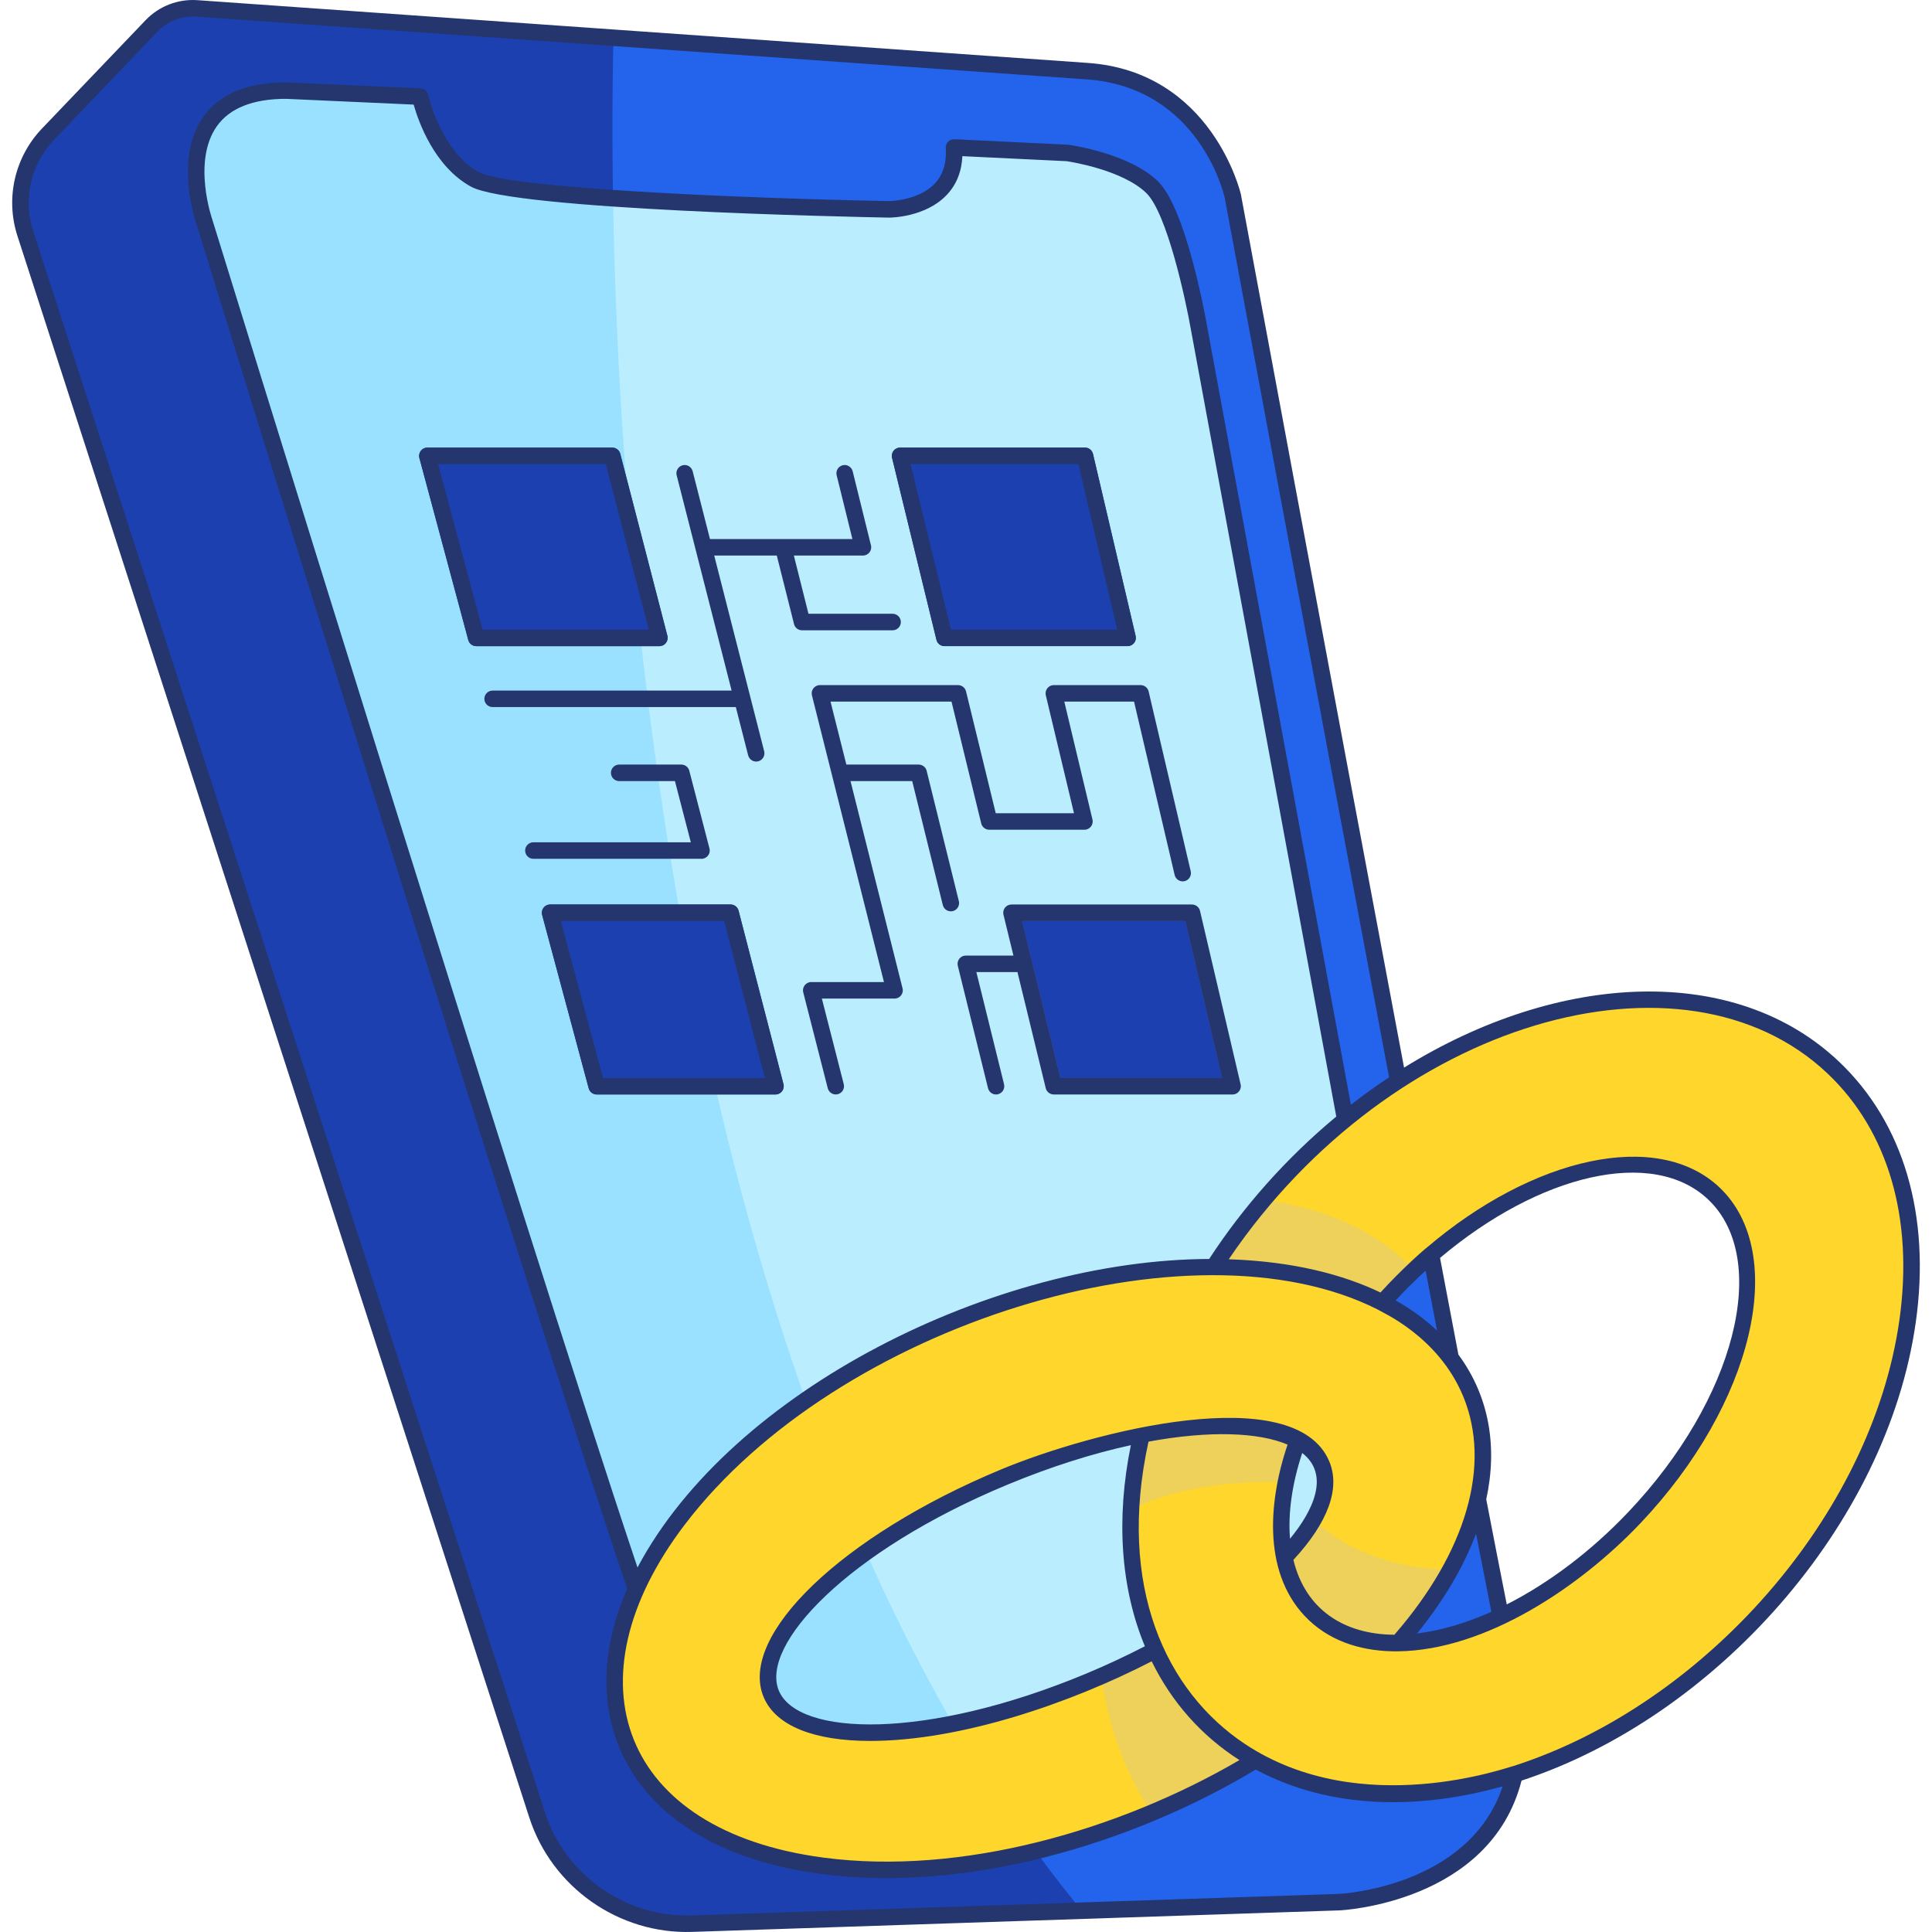 <svg width="58" height="58" viewBox="0 0 58 58" fill="none" xmlns="http://www.w3.org/2000/svg">
<g clip-path="url(#clip0_4140_21111)">
<path d="M40.205 57.104C30.514 57.425 34.959 57.278 20.771 57.749C18.668 57.819 16.774 56.489 16.126 54.487L0.76 7.009C0.421 5.965 0.684 4.82 1.441 4.028L4.549 0.779C4.903 0.409 5.402 0.216 5.911 0.252C20.966 1.313 15.19 0.906 32.639 2.136C36.228 2.388 37.01 5.887 37.01 5.887C37.01 5.887 43.98 43.474 45.419 50.332C46.786 56.85 40.205 57.104 40.205 57.104Z" fill="#2463EB"/>
<path d="M32.475 57.36L20.771 57.749C18.668 57.819 16.774 56.489 16.126 54.487L0.76 7.009C0.421 5.965 0.684 4.82 1.441 4.028L4.549 0.779C4.903 0.409 5.402 0.216 5.911 0.252L18.418 1.133C18.266 6.934 18.069 39.87 32.475 57.36Z" fill="#1D40B0"/>
<path d="M42.782 46.587C42.782 46.587 36.37 52.917 35.158 52.917C33.891 52.917 25.872 52.917 24.745 52.917C24.745 52.917 21.353 53.142 20.072 50.4C18.792 47.66 6.141 6.675 6.141 6.675C6.141 6.675 4.733 2.719 8.597 2.719L12.612 2.9C12.612 2.9 13.002 4.697 14.259 5.386C15.439 6.03 25.332 6.259 26.693 6.285C26.693 6.285 28.761 6.285 28.64 4.427L32.048 4.592C32.048 4.592 33.779 4.832 34.588 5.618C35.397 6.405 36.003 9.887 36.003 9.887L42.782 46.587Z" fill="#BAEDFE"/>
<path d="M29.309 52.917C26.671 52.917 24.745 52.917 24.745 52.917C24.745 52.917 21.353 53.142 20.072 50.4C18.792 47.66 6.141 6.675 6.141 6.675C6.141 6.675 4.733 2.719 8.597 2.719L12.612 2.9C12.612 2.9 13.002 4.697 14.259 5.386C14.707 5.63 16.401 5.815 18.404 5.95C18.572 16.189 20.085 38.014 29.309 52.917Z" fill="#9AE1FF"/>
<path d="M28.354 19.15H33.852L32.572 13.685H27.021L28.354 19.15Z" fill="#52528C"/>
<path d="M14.298 19.15H19.796L18.381 13.685H12.83L14.298 19.15Z" fill="#52528C"/>
<path d="M17.913 32.608H23.281L21.933 27.401H16.515L17.913 32.608Z" fill="#52528C"/>
<path d="M31.635 32.608H37.003L35.784 27.401H30.366L31.635 32.608Z" fill="#52528C"/>
<path d="M28.113 19.208C28.14 19.319 28.239 19.397 28.354 19.397H33.852C34.011 19.397 34.129 19.248 34.093 19.093L32.813 13.629C32.787 13.517 32.687 13.437 32.572 13.437H27.021C26.861 13.437 26.742 13.588 26.781 13.744L28.113 19.208Z" fill="#1D40B0"/>
<path d="M20.036 19.088L18.621 13.623C18.592 13.514 18.494 13.438 18.381 13.438H12.83C12.667 13.438 12.549 13.592 12.591 13.75L14.058 19.214C14.087 19.323 14.186 19.398 14.298 19.398H19.796C19.958 19.398 20.076 19.245 20.036 19.088Z" fill="#1D40B0"/>
<path d="M22.173 27.34C22.144 27.23 22.046 27.154 21.933 27.154H16.515C16.352 27.154 16.233 27.308 16.275 27.466L17.674 32.673C17.703 32.781 17.801 32.856 17.913 32.856H23.281C23.443 32.856 23.561 32.703 23.521 32.547L22.173 27.34Z" fill="#1D40B0"/>
<path d="M31.831 32.361L30.682 27.649H35.587L36.691 32.361H31.831Z" fill="#1D40B0"/>
<path d="M55.04 32.053C51.155 28.364 43.807 29.796 38.629 35.25C36.036 37.989 34.123 41.62 33.955 45.319C33.836 47.876 34.592 50.195 36.287 51.804C40.172 55.493 47.519 54.06 52.697 48.606C57.876 43.152 58.924 35.739 55.04 32.053ZM49.062 45.565C45.75 49.052 41.453 50.347 39.464 48.458C38.528 47.569 38.269 46.132 38.603 44.496C39.084 42.133 40.688 39.783 42.447 38.133C45.662 35.095 49.578 34.053 51.452 35.83C53.443 37.72 52.372 42.078 49.062 45.565Z" fill="#FFD62C"/>
<path d="M42.447 38.132C40.688 39.783 39.084 42.133 38.603 44.496C36.278 44.419 34.803 44.888 33.954 45.319C34.092 42.293 35.454 38.934 37.931 36.027C40.304 36.335 41.684 37.311 42.447 38.132Z" fill="#EDD15A"/>
<path d="M44.153 41.817C42.464 37.757 35.422 36.826 28.425 39.737C21.429 42.647 17.126 48.298 18.815 52.358C20.866 57.287 30.346 57.316 37.694 52.839C36.396 52.116 35.337 50.983 34.688 49.536C29.724 52.169 23.994 52.869 23.153 50.849C22.449 49.156 25.577 46.245 30.141 44.345C34.704 42.447 38.974 42.28 39.68 43.973C40.066 44.905 39.255 46.025 38.557 46.758C38.908 48.452 40.216 49.351 41.973 49.327C43.823 47.227 45.218 44.38 44.153 41.817Z" fill="#FFD62C"/>
<path d="M37.693 52.839C36.729 53.427 35.684 53.961 34.569 54.427C33.885 53.371 33.284 52.004 33.073 50.315C33.637 50.068 34.176 49.808 34.688 49.536C35.336 50.982 36.394 52.115 37.693 52.839Z" fill="#EDD15A"/>
<path d="M43.539 47.127C43.134 47.87 42.606 48.608 41.973 49.327C40.215 49.351 38.908 48.451 38.557 46.758C38.93 46.366 39.226 45.982 39.433 45.614C40.156 46.304 41.426 47.069 43.539 47.127Z" fill="#EDD15A"/>
<path d="M28.113 19.208C28.14 19.319 28.239 19.397 28.353 19.397H33.851C34.011 19.397 34.129 19.248 34.092 19.093L32.813 13.629C32.787 13.517 32.687 13.437 32.572 13.437H27.021C26.861 13.437 26.742 13.588 26.78 13.744L28.113 19.208ZM32.375 13.933L33.539 18.902H28.548L27.337 13.933H32.375Z" fill="#24366D"/>
<path d="M20.035 19.088L18.62 13.623C18.592 13.514 18.493 13.437 18.38 13.437H12.829C12.667 13.437 12.548 13.592 12.59 13.75L14.058 19.214C14.087 19.322 14.185 19.398 14.297 19.398H19.795C19.957 19.398 20.076 19.245 20.035 19.088ZM14.487 18.902L13.153 13.933H18.188L19.475 18.902H14.487Z" fill="#24366D"/>
<path d="M22.172 27.34C22.144 27.23 22.045 27.154 21.932 27.154H16.514C16.351 27.154 16.233 27.309 16.275 27.466L17.673 32.673C17.702 32.781 17.801 32.857 17.913 32.857H23.28C23.442 32.857 23.561 32.704 23.52 32.547L22.172 27.34ZM18.103 32.361L16.837 27.649H21.74L22.96 32.361H18.103Z" fill="#24366D"/>
<path d="M36.025 27.345C35.999 27.233 35.898 27.154 35.783 27.154H30.366C30.205 27.154 30.087 27.304 30.125 27.46L30.424 28.687H28.994C28.834 28.687 28.715 28.837 28.754 28.994L29.661 32.668C29.689 32.781 29.79 32.857 29.902 32.857C30.062 32.857 30.181 32.706 30.142 32.549L29.311 29.183H30.545L31.394 32.667C31.422 32.779 31.521 32.857 31.635 32.857H37.003C37.162 32.857 37.281 32.708 37.244 32.552L36.025 27.345ZM31.83 32.361L30.681 27.649H35.587L36.69 32.361H31.83Z" fill="#24366D"/>
<path d="M27.044 18.674C27.044 18.537 26.933 18.426 26.796 18.426H24.271L23.832 16.678H25.906C26.067 16.678 26.186 16.528 26.147 16.371L25.598 14.149C25.565 14.016 25.43 13.934 25.298 13.967C25.165 14 25.084 14.135 25.117 14.267L25.59 16.183H21.314L20.794 14.147C20.76 14.014 20.626 13.934 20.492 13.968C20.36 14.002 20.28 14.137 20.314 14.269L21.964 20.732H14.789C14.652 20.732 14.541 20.843 14.541 20.979C14.541 21.116 14.652 21.227 14.789 21.227H22.09L22.46 22.676C22.495 22.811 22.632 22.888 22.762 22.855C22.895 22.821 22.975 22.686 22.941 22.553L21.441 16.678H23.32L23.837 18.734C23.864 18.845 23.964 18.922 24.077 18.922H26.796C26.933 18.922 27.044 18.811 27.044 18.674Z" fill="#24366D"/>
<path d="M28.785 27.052L27.819 23.141C27.792 23.031 27.693 22.953 27.579 22.953H25.408L24.933 21.063H28.565L29.457 24.72C29.484 24.831 29.584 24.909 29.698 24.909H32.556C32.716 24.909 32.834 24.759 32.797 24.604L31.951 21.063H34.045L35.264 26.268C35.295 26.401 35.429 26.484 35.562 26.453C35.695 26.421 35.778 26.288 35.746 26.155L34.483 20.759C34.457 20.647 34.357 20.567 34.242 20.567H31.637C31.477 20.567 31.359 20.717 31.396 20.873L32.242 24.414H29.893L29.001 20.756C28.974 20.645 28.874 20.567 28.76 20.567H24.616C24.454 20.567 24.336 20.719 24.375 20.875L26.537 29.482H24.354C24.192 29.482 24.074 29.635 24.114 29.792L24.85 32.67C24.884 32.804 25.021 32.883 25.151 32.849C25.284 32.815 25.364 32.68 25.33 32.547L24.673 29.978H26.855C27.017 29.978 27.135 29.826 27.095 29.67L25.533 23.449H27.385L28.304 27.171C28.337 27.305 28.473 27.384 28.604 27.352C28.737 27.319 28.818 27.185 28.785 27.052Z" fill="#24366D"/>
<path d="M21.299 25.472L20.693 23.138C20.665 23.029 20.566 22.953 20.453 22.953H18.589C18.452 22.953 18.341 23.064 18.341 23.201C18.341 23.338 18.452 23.449 18.589 23.449H20.262L20.739 25.286H16.012C15.876 25.286 15.765 25.397 15.765 25.534C15.765 25.671 15.876 25.782 16.012 25.782H21.059C21.221 25.782 21.34 25.629 21.299 25.472Z" fill="#24366D"/>
<path d="M55.21 31.873C52.099 28.919 46.822 29.155 42.151 32.051C39.841 19.787 37.28 5.981 37.252 5.833C37.244 5.796 36.387 2.151 32.657 1.889L5.929 0.005C5.343 -0.036 4.776 0.183 4.37 0.607L1.262 3.857C0.44 4.717 0.157 5.954 0.524 7.085L15.89 54.564C16.57 56.666 18.588 58.071 20.779 57.997L40.215 57.351C40.26 57.35 44.736 57.132 45.678 53.455C51.457 51.563 56.647 45.81 57.512 39.701C57.966 36.493 57.149 33.713 55.21 31.873ZM40.197 56.856L20.762 57.502C18.78 57.566 16.972 56.296 16.361 54.411L0.995 6.932C0.685 5.974 0.924 4.927 1.62 4.2L4.728 0.95C5.032 0.633 5.456 0.469 5.894 0.499L32.622 2.383C35.978 2.619 36.738 5.806 36.766 5.932C36.792 6.072 39.381 20.027 41.701 32.34C41.314 32.597 40.931 32.872 40.555 33.166L36.247 9.845C36.184 9.481 35.603 6.26 34.76 5.44C33.903 4.608 32.156 4.357 32.082 4.347C32.064 4.344 32.281 4.355 28.652 4.18C28.501 4.174 28.384 4.298 28.393 4.443C28.421 4.886 28.312 5.243 28.068 5.505C27.58 6.027 26.701 6.037 26.698 6.037C22.23 5.953 15.263 5.653 14.378 5.169C13.237 4.544 12.858 2.865 12.854 2.848C12.831 2.738 12.736 2.658 12.623 2.653L8.597 2.472C7.427 2.472 6.588 2.82 6.103 3.508C5.214 4.768 5.878 6.678 5.904 6.748C6 7.061 15.549 37.986 18.829 47.694C17.087 51.661 18.983 55.508 24.655 56.258C28.983 56.83 33.942 55.38 37.699 53.124C39.959 54.337 42.643 54.322 45.112 53.626C44.101 56.661 40.236 56.854 40.197 56.856ZM43.923 41.912C44.78 43.974 44.028 46.58 41.861 49.076C40.343 49.068 39.19 48.316 38.829 46.829C39.869 45.704 40.243 44.685 39.908 43.878C38.88 41.411 32.802 42.97 30.045 44.117C25.284 46.098 22.155 49.097 22.924 50.945C23.291 51.827 24.471 52.264 26.122 52.264C28.839 52.264 32.131 51.134 34.574 49.874C35.179 51.108 36.074 52.114 37.209 52.839C33.592 54.95 28.855 56.314 24.72 55.767C18.656 54.965 16.989 50.457 20.56 45.767C25.129 39.767 35.749 36.481 41.354 39.31C41.463 39.389 43.17 40.102 43.923 41.912ZM41.898 39.039C42.161 38.755 42.447 38.467 42.799 38.145L43.141 39.946C42.781 39.606 42.365 39.303 41.898 39.039ZM44.618 45.011C44.958 43.452 44.719 41.935 43.782 40.666L43.231 37.764C46.213 35.246 49.621 34.434 51.281 36.01C53.169 37.802 52.093 42.012 48.882 45.394C47.76 46.576 46.493 47.526 45.234 48.166C45.07 47.339 44.871 46.324 44.618 45.011ZM44.772 48.387C44.008 48.729 43.252 48.952 42.541 49.038C43.348 48.043 43.942 47.032 44.312 46.041C44.494 46.977 44.644 47.74 44.772 48.387ZM38.727 46.194C38.664 45.425 38.788 44.549 39.093 43.619C39.94 44.28 39.414 45.362 38.727 46.194ZM34.37 49.422C33.804 49.714 33.21 49.992 32.596 50.248C27.791 52.248 23.952 52.124 23.381 50.754C22.812 49.384 25.43 46.574 30.236 44.574C31.564 44.022 32.818 43.632 33.949 43.385C33.499 45.599 33.644 47.673 34.37 49.422ZM36.3 37.795C29.859 37.817 21.978 41.714 19.138 47.057C15.72 36.859 6.472 6.909 6.374 6.592C6.368 6.575 5.765 4.846 6.508 3.793C6.894 3.245 7.597 2.967 8.586 2.967L12.418 3.14C12.559 3.64 13.033 4.997 14.14 5.604C15.416 6.302 25.538 6.511 26.693 6.533C26.738 6.533 27.791 6.525 28.428 5.845C28.715 5.539 28.87 5.15 28.891 4.688L32.024 4.839C32.164 4.86 33.703 5.105 34.414 5.796C35.031 6.395 35.594 8.984 35.759 9.933L40.116 33.52C38.619 34.762 37.321 36.228 36.3 37.795ZM57.021 39.632C56.186 45.532 51.127 51.188 45.448 53.013C45.332 53.025 40.879 54.678 37.378 52.358C34.998 50.78 33.527 47.615 34.479 43.279C36.316 42.94 37.785 42.998 38.654 43.368C38.046 45.163 37.919 47.333 39.293 48.638C40.011 49.32 40.976 49.587 41.977 49.574C44.613 49.537 47.434 47.639 49.241 45.735C52.64 42.155 53.709 37.631 51.623 35.65C49.766 33.888 46.026 34.728 42.829 37.458C42.788 37.483 42.108 38.069 41.443 38.802C40.33 38.269 38.841 37.869 36.888 37.804C41.763 30.608 50.555 28.137 54.869 32.232C56.688 33.959 57.452 36.587 57.021 39.632Z" fill="#24366D"/>
</g>
<defs>
<clipPath id="clip0_4140_21111">
<rect width="58" height="58" fill="white"/>
</clipPath>
</defs>
</svg>
